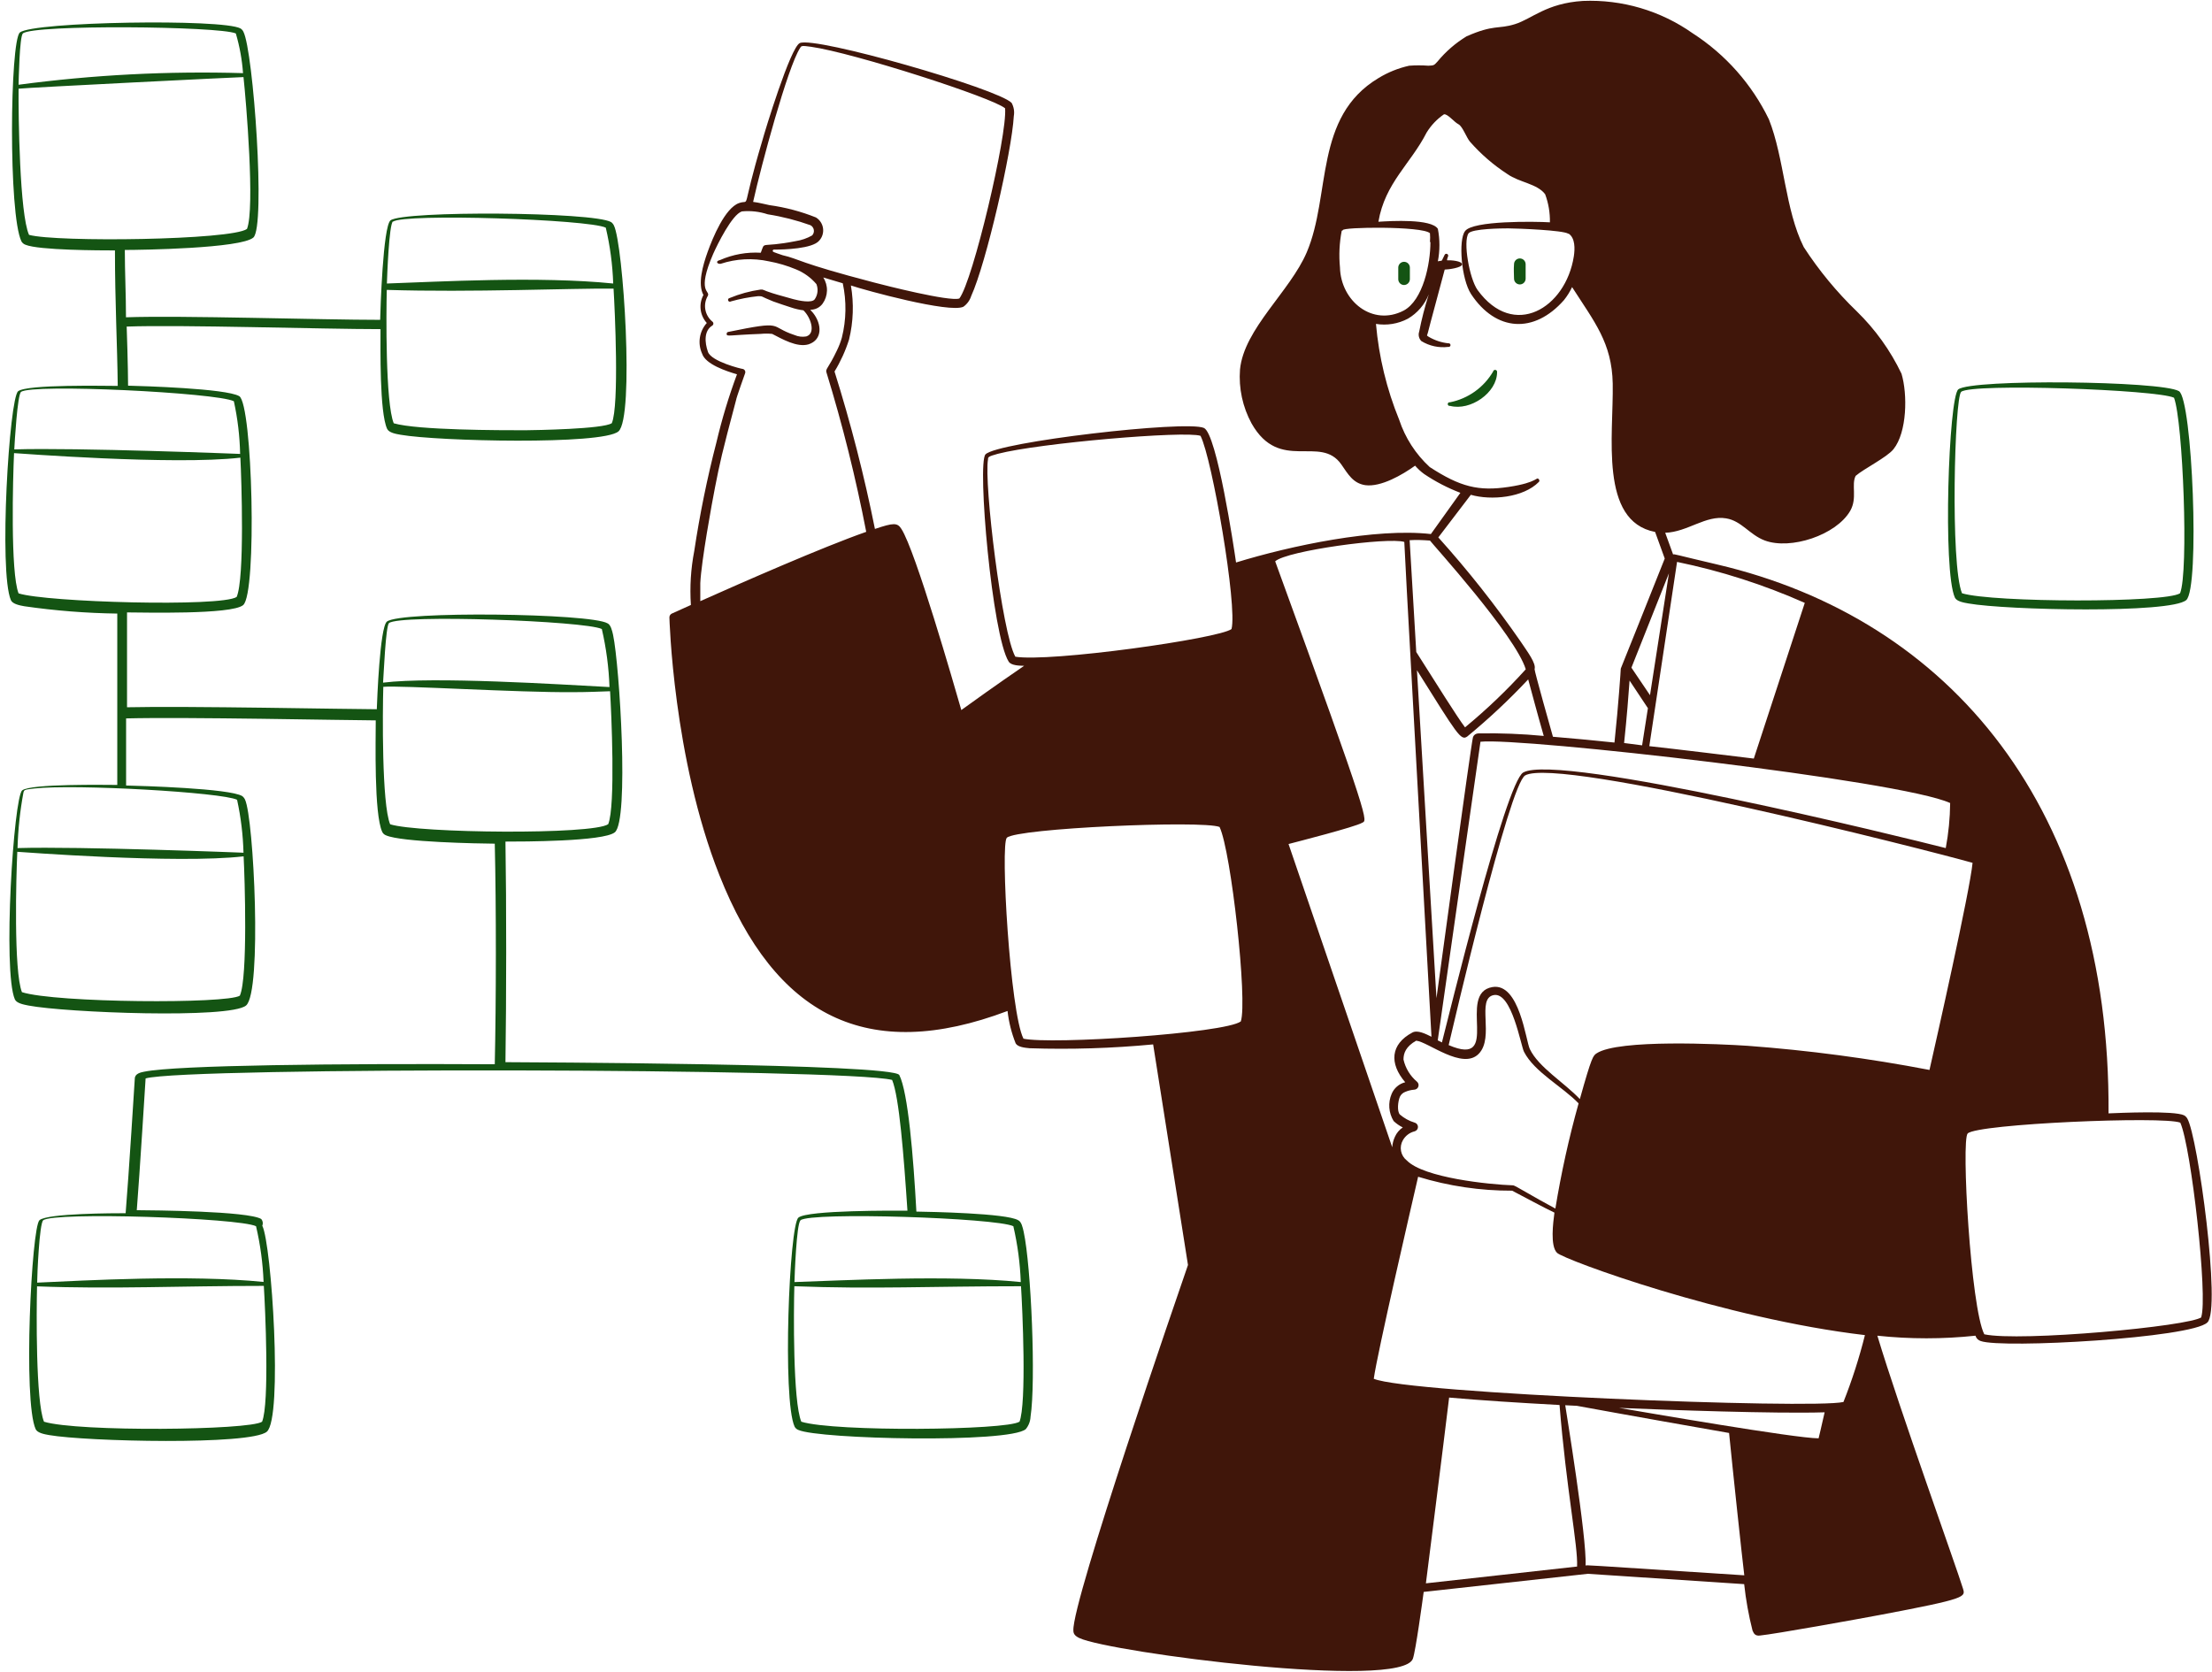 <svg width="381" height="288" viewBox="0 0 381 288" fill="none" xmlns="http://www.w3.org/2000/svg">
<path fill-rule="evenodd" clip-rule="evenodd" d="M336.72 102.96C337.04 103.62 338.26 103.82 339.06 103.96C345.58 105.12 373.84 105.72 376.56 103.38C378.94 101.38 377.62 68.7 375.3 67.38C372.3 65.6 339.58 65.26 337.3 67.08C335.64 68.46 334.6 98.34 336.72 102.96ZM337.8 67.5C339.62 65.98 371.58 67.12 374.46 68.52C376 72.64 377 98.52 375.5 102.2C373.06 103.88 343.16 103.82 337.94 102.2C335.9 97.3 336.66 68.46 337.8 67.5ZM257.18 64C256.387 65.357 255.316 66.531 254.037 67.444C252.758 68.358 251.3 68.99 249.76 69.3C249.713 69.288 249.663 69.287 249.615 69.297C249.568 69.307 249.523 69.327 249.484 69.357C249.446 69.387 249.414 69.425 249.393 69.469C249.372 69.513 249.36 69.561 249.36 69.61C249.36 69.659 249.372 69.707 249.393 69.751C249.414 69.795 249.446 69.833 249.484 69.863C249.523 69.893 249.568 69.913 249.615 69.923C249.663 69.933 249.713 69.932 249.76 69.92C253.28 70.84 257.86 67.64 257.86 64.12C257.876 64.03 257.855 63.937 257.803 63.862C257.75 63.787 257.67 63.736 257.58 63.72C257.49 63.704 257.397 63.725 257.322 63.777C257.247 63.83 257.196 63.91 257.18 64ZM240.84 46.1V48.1C240.84 48.365 240.945 48.62 241.133 48.807C241.32 48.995 241.575 49.1 241.84 49.1C242.103 49.095 242.355 48.988 242.541 48.801C242.728 48.615 242.835 48.364 242.84 48.1V46.1C242.84 45.835 242.734 45.581 242.547 45.393C242.359 45.205 242.105 45.1 241.84 45.1C241.575 45.1 241.32 45.205 241.133 45.393C240.945 45.581 240.84 45.835 240.84 46.1ZM260.78 48C260.78 48.265 260.885 48.52 261.073 48.707C261.26 48.895 261.515 49 261.78 49C262.045 49 262.299 48.895 262.487 48.707C262.674 48.52 262.78 48.265 262.78 48V45.52C262.78 45.255 262.674 45.001 262.487 44.813C262.299 44.625 262.045 44.52 261.78 44.52C261.515 44.52 261.26 44.625 261.073 44.813C260.885 45.001 260.78 45.255 260.78 45.52C260.7 46.38 260.78 47.38 260.78 48Z" fill="#145413"/>
<path fill-rule="evenodd" clip-rule="evenodd" d="M376.74 192.68C376.609 192.457 376.423 192.271 376.2 192.14C374.48 191.3 365.12 191.72 363.18 191.8C363.52 139.34 335.88 106.62 295.76 97.24C288.4 95.52 288.38 95.4 288.18 95.52L286.82 91.78C290.66 91.66 293.8 88.7 297.32 89.3C299.98 89.74 301.32 92.1 303.94 93.1C308.38 94.78 316.28 92.2 318.7 87.98C319.94 85.78 318.84 83.5 319.62 81.98C321.02 80.76 325 78.8 326.14 77.38C328.48 74.46 328.58 67.92 327.52 64.38C325.606 60.374 322.999 56.738 319.82 53.64C316.361 50.307 313.294 46.59 310.68 42.56C307.46 36.14 307.34 27.26 304.68 20.56C301.748 14.511 297.209 9.384 291.56 5.74C286.042 1.843 279.39 -0.119 272.64 0.16C266.34 0.56 263.88 3.24 260.94 4.16C258 5.08 257.38 4.16 252.6 6.26C250.702 7.416 249.012 8.883 247.6 10.6C247 11.24 247.04 11.28 246.02 11.32C244.921 11.237 243.818 11.237 242.72 11.32C240.847 11.736 239.056 12.459 237.42 13.46C226.28 20.14 229.28 33.58 225.08 43.46C222.22 50.18 214.26 56.64 213.58 63.66C213.339 66.888 214.033 70.117 215.58 72.96C220.44 81.5 227.42 74.8 231.04 80.02C232.18 81.66 233.04 83.26 235.16 83.58C237.86 83.94 241.54 81.8 243.74 80.22C244.202 80.759 244.726 81.242 245.3 81.66C247.25 82.974 249.343 84.061 251.54 84.9L246.46 92C236.94 90.92 222.32 94 212.9 96.9C212.56 94.5 209.6 74.68 207.36 73.72C204.26 72.36 171.72 76.14 169.74 78.28C168.28 79.84 170.9 109.54 173.74 113.98C174.16 114.66 175.6 114.68 176.4 114.7C171.72 117.9 167.2 121.14 165.58 122.32C164.32 117.96 157.7 94.9 155.26 91.12C154.56 90.02 153.92 90.04 150.7 91.12C148.864 81.963 146.541 72.91 143.74 64C144.79 62.273 145.63 60.427 146.24 58.5C146.985 55.448 147.094 52.276 146.56 49.18C149 50 163.58 54 165.94 52.84C166.574 52.388 167.044 51.742 167.28 51C169.86 45.36 174.28 26.1 174.62 20C174.76 19.219 174.626 18.413 174.24 17.72C171.9 15.28 140.42 6.22 137.76 7.42C136.14 8.16 131.76 22.54 131.3 24.24C127.48 37.06 129.42 34.24 127.3 34.98C124.86 35.84 122.76 40.98 121.9 43.36C121.04 45.74 120.14 48.94 121.16 50.82C120.746 51.585 120.579 52.459 120.683 53.322C120.787 54.186 121.156 54.995 121.74 55.64C121.104 56.349 120.689 57.229 120.547 58.17C120.405 59.112 120.541 60.075 120.94 60.94C121.52 62.76 125.14 63.96 126.94 64.48C125.519 68.31 124.336 72.224 123.4 76.2C121.804 82.37 120.529 88.618 119.58 94.92C118.988 97.982 118.793 101.108 119 104.22L115.72 105.7C115.594 105.758 115.487 105.851 115.412 105.968C115.338 106.085 115.299 106.221 115.3 106.36C115.3 106.36 115.92 130.6 123.9 150.74C133.54 175.12 149.4 183.28 173.54 174.16C173.757 176.074 174.228 177.95 174.94 179.74C175.3 180.38 176.52 180.5 177.34 180.58C184.44 180.813 191.548 180.592 198.62 179.92L204.62 217.92C203 222.6 184.62 275.92 184.88 280.88C184.88 281.4 185.08 281.8 185.94 282.2C191.24 284.66 241.46 291.22 243.36 285.74C243.84 284.4 245 275.86 245.22 274.24L273.48 271.12L300.42 272.9C300.71 275.597 301.191 278.271 301.86 280.9C302.1 281.5 302.38 281.82 303.08 281.76C305.74 281.5 319.92 278.94 323.84 278.2C338.88 275.36 338.54 275.12 338.1 273.64C337.04 270.14 327.2 242.84 323.36 230.1C328.977 230.699 334.642 230.699 340.26 230.1C340.321 230.317 340.435 230.514 340.592 230.675C340.749 230.836 340.945 230.954 341.16 231.02C344.82 232.36 377.52 230.5 380.2 227.82C382.62 225.68 378.56 195.72 376.74 192.68ZM137.8 8.28C138.02 7.94 137.94 7.8 139.7 8.06C147.04 9.1 171.04 16.84 173.12 18.66C173.52 23.24 167.58 48.38 165.24 51.42C163.54 52 152.26 49.12 150.52 48.66C137.28 45.2 137.8 44.66 134.78 43.96C133.22 43.42 133.06 43.4 133.1 43.18C133.105 43.13 133.128 43.085 133.165 43.051C133.202 43.018 133.25 43 133.3 43C135.1 43 139.92 42.86 141.1 41.46C141.36 41.175 141.555 40.837 141.669 40.468C141.783 40.099 141.815 39.71 141.762 39.328C141.708 38.946 141.571 38.58 141.36 38.258C141.148 37.934 140.868 37.662 140.54 37.46C137.969 36.43 135.283 35.718 132.54 35.34C131.72 35.18 130.72 34.9 129.72 34.78C131.1 28.54 135.66 11.6 137.8 8.28ZM120.62 103.56V100.46C120.8 96.66 122.62 86.68 123.16 83.94C124.04 79.5 124.24 78.5 126.8 68.86C126.8 68.6 128.34 64.3 128.34 64.3C128.367 64.225 128.379 64.146 128.373 64.066C128.368 63.987 128.345 63.91 128.307 63.84C128.269 63.77 128.217 63.708 128.154 63.66C128.09 63.612 128.017 63.578 127.94 63.56C127.72 63.56 122.52 62.28 121.94 60.62C121.36 58.96 121.24 56.96 122.7 56.08C122.754 56.041 122.797 55.99 122.827 55.931C122.858 55.872 122.873 55.806 122.873 55.74C122.873 55.674 122.858 55.608 122.827 55.549C122.797 55.49 122.754 55.439 122.7 55.4C122.061 54.875 121.631 54.139 121.488 53.325C121.344 52.51 121.498 51.671 121.92 50.96C122.38 50.02 119.92 50.48 122.84 43.74C123.58 42.08 126.08 36.98 127.78 36.42C129.285 36.273 130.804 36.444 132.24 36.92C134.747 37.315 137.211 37.944 139.6 38.8C139.752 38.882 139.883 38.997 139.983 39.138C140.083 39.279 140.149 39.44 140.176 39.611C140.203 39.781 140.19 39.955 140.139 40.12C140.088 40.285 139.999 40.435 139.88 40.56C139.001 41.058 138.039 41.39 137.04 41.54C130.74 42.78 131.86 41.4 131.04 43.54C128.633 43.399 126.227 43.831 124.02 44.8C123.16 44.98 123.52 45.54 124.14 45.44C126.819 44.562 129.685 44.417 132.44 45.02C134.038 45.312 135.6 45.775 137.1 46.4C138.46 46.952 139.667 47.824 140.62 48.94C140.79 49.363 140.853 49.822 140.805 50.275C140.756 50.728 140.596 51.163 140.34 51.54C139.86 52.28 137.54 51.78 136.66 51.54C135.46 51.18 134.2 50.88 133.02 50.5C131.36 49.98 131.54 49.84 131.02 49.88C129.185 50.14 127.391 50.63 125.68 51.34C125.631 51.346 125.585 51.362 125.544 51.388C125.503 51.414 125.468 51.45 125.443 51.491C125.418 51.533 125.402 51.58 125.398 51.628C125.393 51.677 125.4 51.726 125.417 51.771C125.434 51.817 125.462 51.858 125.497 51.891C125.533 51.925 125.576 51.949 125.622 51.964C125.669 51.978 125.718 51.982 125.766 51.974C125.814 51.966 125.86 51.948 125.9 51.92C127.432 51.488 128.997 51.187 130.58 51.02C131.48 51.02 130.9 51.02 133.16 51.92C134.18 52.3 135.16 52.6 136.24 52.96C136.935 53.198 137.652 53.366 138.38 53.46C139.66 54.66 140.58 57.46 138.86 57.96C138.184 58.077 137.489 57.993 136.86 57.72C132.28 56.22 135.38 55.14 125.44 57.18C125.358 57.19 125.284 57.231 125.232 57.294C125.18 57.357 125.154 57.438 125.16 57.52C125.16 58.04 125.5 57.72 131 57.52C131.665 57.453 132.335 57.453 133 57.52C134.72 58.4 137.28 59.9 139.26 59.32C141.68 58.54 141.6 55.86 140.04 53.9C139.48 53.22 139.42 53.42 139.9 53.34C140.251 53.302 140.59 53.192 140.896 53.016C141.203 52.841 141.469 52.604 141.68 52.32C142.153 51.667 142.418 50.885 142.44 50.079C142.461 49.272 142.238 48.478 141.8 47.8L145.16 48.8C145.825 51.898 145.77 55.107 145 58.18C144.785 58.93 144.504 59.66 144.16 60.36C142.7 63.44 142.16 63.54 142.34 64.12C145.119 73.157 147.409 82.337 149.2 91.62C141.66 94.26 127.84 100.34 120.62 103.56ZM278.88 242.54C287.44 242.9 305.84 243.56 314.28 243.3C313.7 245.82 313.34 247.42 313.24 247.78C309.22 247.78 283.24 243.28 278.88 242.54ZM317.52 241.52C312.16 242.78 242.58 240.06 236.62 237.52C237.24 233.04 243.08 207.86 244.26 202.72C249.509 204.327 254.97 205.136 260.46 205.12C262.46 206.16 265.76 207.96 267.74 208.9C267.52 210.6 266.98 214.62 268.18 215.82C269.38 217.02 297 227.16 321.22 230C320.243 233.918 319.007 237.766 317.52 241.52ZM243.62 193.38C242.699 193.1 241.847 192.63 241.12 192C240.6 191.44 240.78 189.74 241.12 188.94C241.306 188.551 241.636 188.25 242.04 188.1C242.528 187.888 243.049 187.759 243.58 187.72C243.739 187.716 243.893 187.664 244.021 187.571C244.149 187.477 244.246 187.347 244.298 187.196C244.351 187.046 244.356 186.884 244.313 186.731C244.27 186.578 244.182 186.441 244.06 186.34C242.89 185.354 242.075 184.013 241.74 182.52C241.74 181.42 242.16 180.28 243.92 179.28C245.92 179.44 251.92 184.4 254.7 181.54C257.48 178.68 254.2 171.98 257.3 171.42C260.4 170.86 261.96 180.18 262.5 181.2C264.3 184.7 269.14 187.2 271.9 190.08C270.233 196.042 268.898 202.091 267.9 208.2C263.9 206.06 260.94 204.2 260.64 204.2C256.46 204.06 245.24 202.9 242.32 199.92C241.801 199.519 241.445 198.942 241.32 198.298C241.195 197.654 241.309 196.986 241.64 196.42C241.853 196.044 242.14 195.715 242.483 195.454C242.827 195.193 243.221 195.004 243.64 194.9C243.811 194.858 243.963 194.759 244.071 194.62C244.179 194.48 244.237 194.308 244.235 194.132C244.232 193.956 244.17 193.785 244.059 193.649C243.947 193.512 243.792 193.417 243.62 193.38ZM265.9 126.78C262.184 126.425 258.452 126.278 254.72 126.34C254.24 126.34 253.84 126.58 253.7 127.04C253.36 128.32 247.7 169.92 247.42 171.96C246.22 151.96 244.98 130.9 244.06 115.46C251.02 126.56 251.62 127.66 252.72 126.88C256.429 123.83 259.936 120.543 263.22 117.04C263.82 119.26 264.78 122.88 265.9 126.78ZM284.2 119.76C282.84 117.76 281.5 115.76 281 115.02L287.46 98.76L284.2 119.76ZM288.86 96.8C296.424 98.36 303.8 100.727 310.86 103.86C310.56 104.8 306.7 116.6 302.08 130.68C299.96 130.42 287.82 128.94 284.08 128.54L288.86 96.8ZM280.68 117.24L283.84 122L282.84 128.4L279.74 128C280.2 123.66 280.52 119.54 280.68 117.24ZM335.9 138.34C335.875 140.944 335.62 143.541 335.14 146.1C328.28 144.34 268.44 129.62 262.36 133.08C259.32 134.84 249.32 175.88 248.36 179.58L247.64 179.22C250.8 157 255 127.86 255 127.78C261.82 127 327.52 134.44 335.9 138.34ZM301 180.16C296.52 179.86 278.74 178.98 275 181.46C274.42 181.86 274.18 181.94 272.12 189.34C269.46 186.52 265 183.86 263.5 180.72C262.82 179.34 261.72 169.26 257.06 170.04C250.78 171.1 258.8 184.04 249.52 180.04C250.12 177.5 259.96 135.14 262.7 133.58C268.5 130.28 331.76 146.38 339.76 148.64C339.3 153.52 333.42 179.56 332.34 184.32C321.982 182.33 311.518 180.941 301 180.16ZM270.2 40.26C271.32 41.02 271.28 42.84 271.08 44.16C269.68 53.1 260.72 58.52 254.5 49.96C253.08 47.96 251.98 41.6 252.94 40.2C253.58 39.38 258.74 39.34 259.78 39.34C261.7 39.36 269.2 39.66 270.12 40.26H270.2ZM246.38 41.7C246.38 45.46 245.12 51.7 241.78 53.5C236.4 56.3 230.94 51.86 230.8 46.08C230.595 43.97 230.696 41.841 231.1 39.76L231.3 39.66C230.98 39.1 245.04 38.92 246.3 40.18C246.342 40.686 246.342 41.194 246.3 41.7H246.38ZM253.34 85.24C256.8 86.24 262.38 85.76 265.06 83.02C265.116 82.961 265.147 82.882 265.147 82.8C265.147 82.718 265.116 82.639 265.06 82.58C264.6 82.02 265.06 83.1 259.86 83.88C254.66 84.66 251.52 83.88 246.26 80.46C243.842 78.239 242.031 75.437 241 72.32C238.846 67.045 237.498 61.476 237 55.8C238.882 56.108 240.814 55.792 242.5 54.9C244.137 53.943 245.404 52.464 246.1 50.7C245.425 52.813 244.871 54.964 244.44 57.14C244.346 57.419 244.332 57.718 244.399 58.004C244.466 58.29 244.612 58.552 244.82 58.76C246.203 59.605 247.831 59.958 249.44 59.76C249.487 59.772 249.536 59.773 249.584 59.763C249.632 59.753 249.677 59.733 249.715 59.703C249.754 59.673 249.785 59.635 249.807 59.591C249.828 59.547 249.839 59.499 249.839 59.45C249.839 59.401 249.828 59.353 249.807 59.309C249.785 59.265 249.754 59.227 249.715 59.197C249.677 59.167 249.632 59.147 249.584 59.137C249.536 59.127 249.487 59.128 249.44 59.14C248.253 59.008 247.108 58.626 246.08 58.02C245.62 57.7 245.82 57.9 245.96 57.24C246.1 56.58 248.7 47.04 248.84 46.44C249.46 46.44 251.82 46.12 251.82 45.54C251.82 44.96 249.94 44.8 249.24 44.84C249.24 44.58 249.36 44.36 249.42 44.16C249.452 44.08 249.451 43.992 249.417 43.913C249.383 43.834 249.319 43.772 249.24 43.74C249.16 43.708 249.071 43.709 248.993 43.743C248.914 43.777 248.852 43.84 248.82 43.92C248.12 45.28 248.6 44.78 247.66 45.02C248.021 43.171 248.021 41.269 247.66 39.42C246.52 37.66 239.66 38.06 237.42 38.2C238.56 31.5 243 28.2 245.72 22.84C246.482 21.596 247.497 20.526 248.7 19.7C249.3 19.54 250.48 21.04 251.2 21.4C251.92 21.76 252.6 23.74 253.2 24.42C255.086 26.568 257.26 28.446 259.66 30C261.66 31.42 264.78 31.64 266.14 33.46C266.714 35.008 266.992 36.65 266.96 38.3C264.38 38.14 253.62 37.98 252.34 39.82C251.18 41.3 251.68 48.06 253.38 50.66C257.66 57.14 264.24 57.54 269.38 51.7C269.932 51.011 270.402 50.259 270.78 49.46C274.62 55.46 277.64 59.04 277.78 66.08C277.94 75 275.42 89.78 285.08 91.64L286.74 96.22C278.74 116.34 279.16 115.08 279.16 115.28C279.16 115.48 278.78 121.28 278.08 127.92C274.24 127.52 270.66 127.18 267.48 126.92C267.24 126.1 264.26 115.5 264.32 115.28C264.62 114.28 263.12 112.32 261.96 110.58C257.61 104.282 252.86 98.27 247.74 92.58L253.34 85.24ZM246.3 93.12C246.64 93.64 261.04 109.48 262.8 115.3C259.564 118.887 256.068 122.229 252.34 125.3C251 123.54 247.38 117.74 243.94 112.32C243.32 101.86 242.9 94.58 242.8 93.06C243.92 92.98 245.18 93.04 246.22 93.12H246.3ZM174.88 113.12C172.6 109.12 169.44 83.12 170.18 79.12C170.18 78.76 170.18 78.64 171.86 78.18C179.02 76.32 204.14 74.18 206.78 75.08C208.78 78.98 213.16 104.44 212.12 108.36C210.08 110 180.76 114.14 174.8 113.12H174.88ZM176.28 178.92C173.98 174.4 172.28 145.42 173.42 144.32C175.12 142.68 207.04 141.28 210.06 142.46C212.06 146.66 214.9 172.46 213.72 175.96C211 178 181 180 176.2 178.92H176.28ZM221.94 145.4C223.38 145.02 233.42 142.46 234.62 141.74C235.48 141.24 236.46 142.86 219.64 96.7C221.64 94.86 239.12 92.5 241.88 93.36C241.88 94.46 244.5 141.14 246.56 178.6C245.58 178.12 244.16 177.38 243.26 177.88C239.5 179.88 239.26 183.2 242.04 186.44C241.521 186.567 241.038 186.815 240.632 187.162C240.226 187.509 239.906 187.947 239.7 188.44C239.379 189.191 239.243 190.007 239.302 190.821C239.361 191.635 239.614 192.423 240.04 193.12C240.506 193.566 241.039 193.938 241.62 194.22C241.022 194.62 240.551 195.182 240.26 195.84C239.998 196.407 239.842 197.017 239.8 197.64L221.94 145.4ZM271.72 269.86L245.6 272.76C245.72 271.8 248.66 248.62 249.6 240.76C255.04 241.24 261.6 241.66 268.62 242.04C269.78 256.46 271.82 266.42 271.64 269.86H271.72ZM273.1 269.7C273.38 265.14 269.62 242.28 269.6 242.08L271.6 242.18C278.4 243.44 295.92 246.54 297.82 246.86C298.46 253.3 300.06 268.3 300.44 271.38C270.62 269.46 273.84 269.62 273 269.7H273.1ZM379.22 226.9C377.22 228.5 347.84 231.18 341.78 229.86C339.44 225.32 337.78 196.36 338.92 195.26C340.64 193.6 372.56 192.24 375.54 193.4C377.42 197.58 380.32 223.48 379.14 226.9H379.22Z" fill="#40160A"/>
<path fill-rule="evenodd" clip-rule="evenodd" d="M176.32 212.2C176.16 211.48 175.94 210.44 175.36 210.2C173.36 209 160.18 208.76 157.84 208.72C157.32 199.18 156.4 188.16 154.9 185.2C153.92 183.2 89.28 183 87.06 182.98C87.22 172.22 87.24 155.82 87.06 144.98C89.88 144.98 103.96 144.98 105.9 143.38C108.38 141.38 106.72 114.68 105.6 109.38C105.44 108.66 105.2 107.62 104.64 107.38C101.72 105.64 68.96 105.22 66.64 107.08C65.42 108.1 64.96 120.6 64.9 122.18C60.32 122.18 32 121.6 21.88 121.84V105.5C24.5 105.5 39.88 105.92 41.88 104.24C44.3 102.24 43.5 69.56 41.2 68.24C38.9 66.92 24.54 66.5 22.06 66.44C22.06 63.6 21.84 56.44 21.82 56.26C31.08 55.92 55.48 56.7 65.54 56.7C65.54 59.84 65.36 71.02 66.68 73.88C67 74.56 68.22 74.76 69.02 74.9C75.38 76.02 103.74 76.68 106.52 74.32C109.3 71.96 107.36 42.06 105.74 38.84C105.632 38.609 105.467 38.409 105.26 38.26C102.24 36.48 69.52 36.26 67.26 37.96C65.96 39.06 65.52 53.38 65.48 55.1C55.26 55.1 31.22 54.32 21.7 54.66C21.7 50.8 21.5 46.9 21.5 43.06C24.34 43.06 41.5 42.8 43.64 40.92C45.78 39.04 43.64 8.74 41.92 5.46C41.813 5.228 41.639 5.033 41.42 4.9C38.38 3.2 5.66 3.72 3.42 5.6C1.72 7.08 1.42 36.98 3.7 41.6C3.857 41.858 4.096 42.055 4.38 42.16C6.66 43.12 17.3 43.14 19.8 43.14C19.8 52.08 20.2 59.34 20.28 66.48C18.28 66.48 4.64 66.18 3.12 67.4C1.6 68.62 -0.24 98.5 1.88 103.4C2.18 104.06 3.4 104.3 4.2 104.44C9.5 105.206 14.845 105.626 20.2 105.7V135.22C18.3 135.22 5.28 134.98 3.82 136.16C2.36 137.34 0.44 167.26 2.56 172.16C2.86 172.84 4.08 173.06 4.88 173.22C11.36 174.46 39.6 175.54 42.38 173.22C45.16 170.9 43.72 140.92 42.2 137.74C42.092 137.504 41.927 137.298 41.72 137.14C39.54 135.82 24.38 135.38 21.72 135.32V123.76C32.08 123.5 59.24 124.08 64.72 124.1C64.72 127.48 64.4 140.22 65.84 143.32C65.971 143.589 66.2 143.796 66.48 143.9C69.06 145.08 82.48 145.32 85.22 145.34C85.48 156.22 85.46 172.66 85.22 183.34C58.34 183.2 30.46 183.48 24.84 184.62C24.24 184.74 23.26 184.94 23.22 185.78C23.22 185.78 22.14 203.06 21.64 209C19.86 209 8.16 209 6.8 210.2C5.44 211.4 3.94 241.36 6.14 246.2C6.44 246.86 7.66 247.08 8.46 247.22C14.84 248.34 43.18 249 45.96 246.64C48.74 244.28 46.78 214.32 45.18 211.16C45.26 210.969 45.286 210.759 45.254 210.555C45.222 210.35 45.134 210.158 45 210C42.7 208.62 26.28 208.5 23.56 208.48C24.04 202.48 25.08 185.78 25.08 185.78C31.92 183.78 145.7 184.02 153.66 186.04C154.88 188.96 155.66 198.98 156.3 208.56C154.3 208.56 139.1 208.44 137.52 209.76C135.94 211.08 134.74 241.1 136.86 245.76C137 246.029 137.235 246.235 137.52 246.34C141.06 247.94 173.8 248.66 176.68 246.2C177.175 245.601 177.463 244.857 177.5 244.08C178.44 238 177.62 218.2 176.32 212.2ZM67.68 38.2C69.46 36.72 101.38 37.78 104.34 39.22C105.083 42.377 105.511 45.599 105.62 48.84C92.8 47.54 75.48 48.54 66.64 48.84C66.68 47.64 67 38.68 67.68 38.14V38.2ZM66.62 49.94C81.18 50.4 98.46 49.64 105.68 49.72C105.9 53.26 106.68 69.84 105.38 72.9C103.9 73.92 92.24 74.1 90.46 74.12C86.16 74.12 71.98 74.12 67.82 72.92C66.38 69.42 66.52 53.88 66.62 49.88V49.94ZM3.94 5.76C5.72 4.2 37.7 4.5 40.62 5.76C41.276 7.989 41.692 10.282 41.86 12.6C28.94 12.219 16.011 12.888 3.2 14.6C3.22 13.88 3.36 6.28 3.94 5.76ZM5 40.46C3.38 36.84 3.16 20 3.2 15.28C4.88 15.08 41.2 13.28 41.94 13.28C42.38 17.28 43.94 35.94 42.54 39.44C39.86 41.38 9.76 41.76 5 40.46ZM3.62 67.52C5.44 66.06 37.34 67.64 40.28 69.12C40.934 72.105 41.296 75.145 41.36 78.2C41.56 78.2 13.08 77.08 2.46 77.42C2.52 76.24 3 68 3.62 67.52ZM41.32 171.52C39.12 172.96 9.62 172.78 3.78 170.92C2.34 167.34 2.78 150.92 2.98 146.74C3.18 146.74 30.52 148.86 41.96 147.52C42.16 151.18 42.7 168.4 41.32 171.5V171.52ZM40.84 137.8C41.491 140.792 41.859 143.839 41.94 146.9C42.14 146.9 13.72 145.78 3.02 146.1C3.109 142.885 3.45 139.682 4.04 136.52C4.18 136.12 4.04 136.04 5.84 135.84C13 135.04 38.28 136.5 40.84 137.78V137.8ZM3.2 102.22C1.78 98.64 2.22 82.34 2.42 78.06C2.66 78.06 29.92 80.18 41.4 78.84C41.6 82.52 42.16 99.64 40.76 102.84C38.06 104.6 8.02 103.76 3.2 102.22ZM45.44 221.52C45.68 225.24 46.44 241.78 45.14 244.92C43.02 246.4 13.4 246.7 7.58 244.92C6.14 241.44 6.28 225.78 6.38 221.6C19.28 222.1 31 221.52 45.44 221.52ZM44.1 211.24C44.84 214.391 45.275 217.606 45.4 220.84C32.68 219.56 14.76 220.58 6.4 220.96C6.4 219.7 6.78 210.76 7.44 210.22C9.24 208.74 41.14 209.8 44.1 211.24ZM67 107.34C68.84 105.8 100.76 106.96 103.66 108.36C104.42 111.643 104.862 114.992 104.98 118.36C96.3 117.9 74.7 116.52 65.98 117.6C66.08 116.46 66.42 107.88 67 107.34ZM67.2 142C65.74 138.5 65.9 122.5 66.02 118.32C68.84 118.04 89.24 119.32 98.72 119.24C101.14 119.24 103.32 119.14 105.08 119.08C105.3 122.64 106.04 138.9 104.76 141.98C102.14 143.84 72.06 143.54 67.2 142ZM137.86 210.22C139.66 208.74 171.56 209.8 174.54 211.24C175.273 214.398 175.701 217.62 175.82 220.86C163.22 219.58 144.98 220.6 136.84 220.86C136.86 219.8 137.2 210.82 137.86 210.28V210.22ZM175.58 244.92C173.4 246.4 143.78 246.7 138.02 244.92C136.56 241.46 136.7 225.74 136.82 221.58C150.28 222.1 160.38 221.58 175.86 221.58C176.1 225.26 176.86 241.86 175.58 244.98V244.92Z" fill="#145413"/>
</svg>
